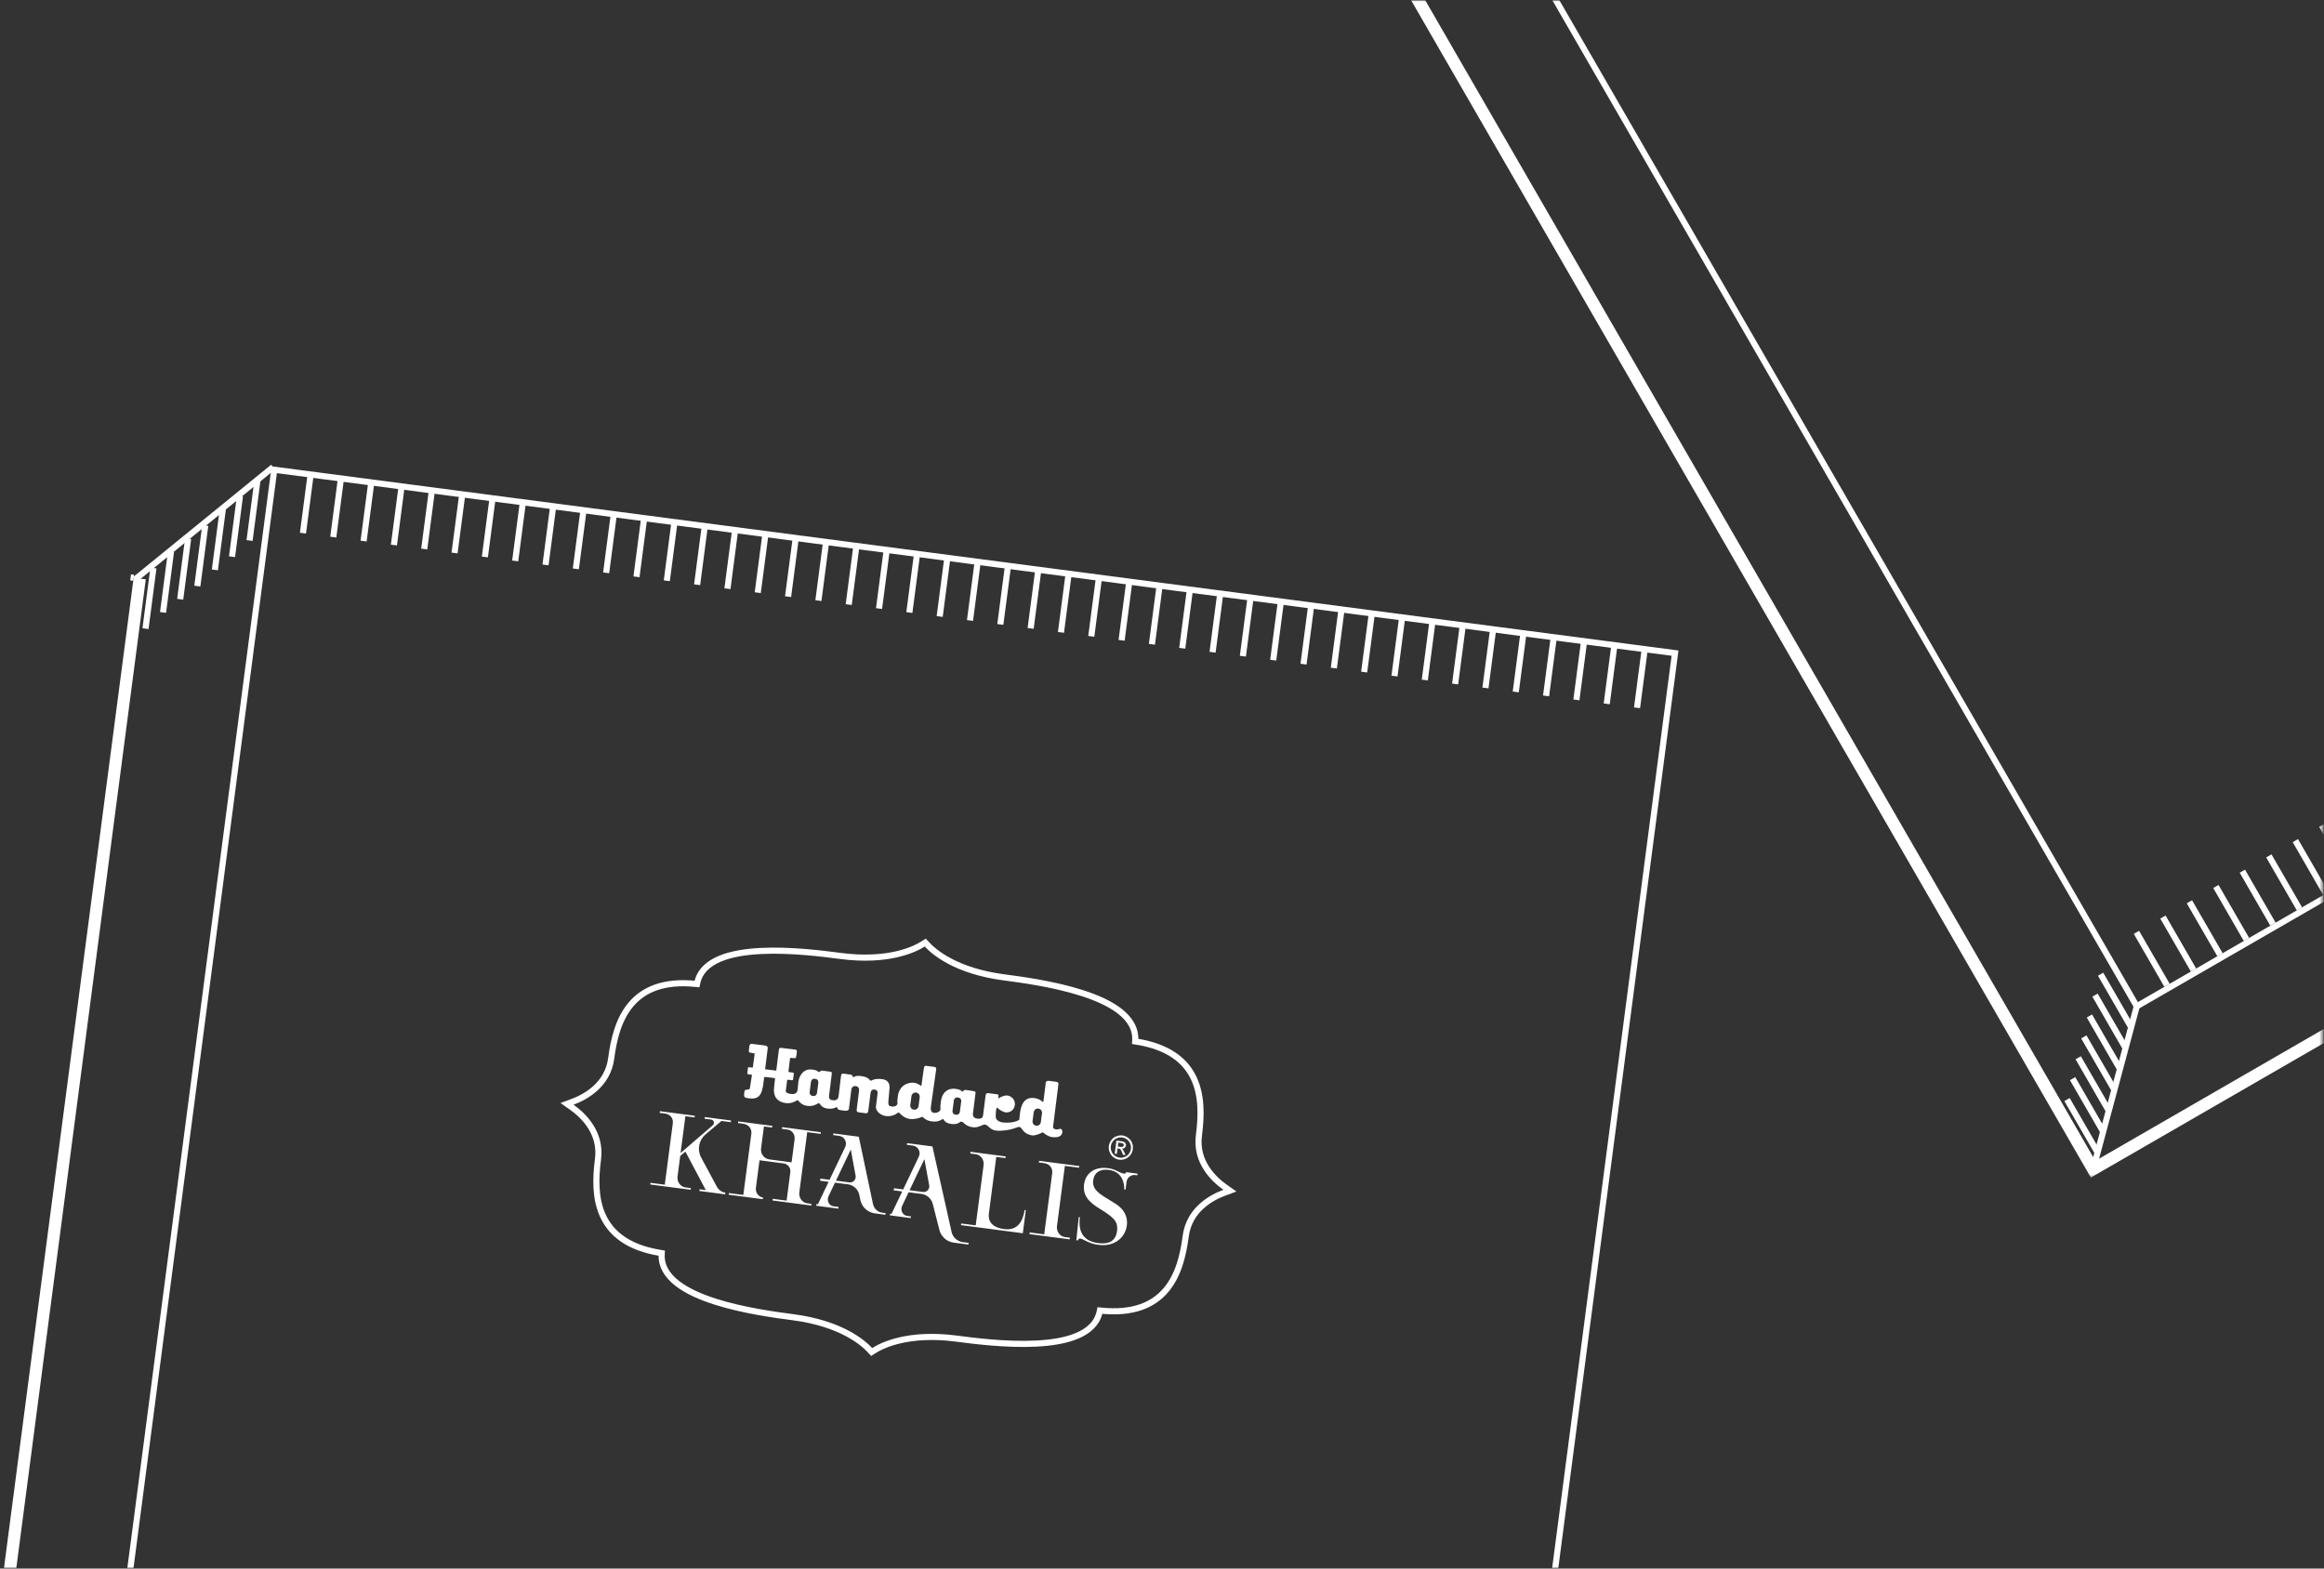 <svg width="760" height="513" viewBox="0 0 760 513" fill="none" xmlns="http://www.w3.org/2000/svg">
<rect x="0" y="0" width="760" height="513" fill="#333333" stroke="none"/>
<mask id="mask0_804_1520" style="mask-type:alpha" maskUnits="userSpaceOnUse" x="0" y="0" width="760" height="513">
<rect x="0.738" width="759" height="513" fill="#D9D9D9"/>
</mask>
<g mask="url(#mask0_804_1520)">
<mask id="mask1_804_1520" style="mask-type:alpha" maskUnits="userSpaceOnUse" x="-1161" y="0" width="1921" height="513">
<rect x="-1160.26" width="1920" height="513" fill="#EC0F18"/>
</mask>
<g mask="url(#mask1_804_1520)">
<rect x="89.686" y="153.627" width="462" height="652" transform="rotate(7.46 89.686 153.627)" stroke="white" stroke-width="2"/>
<path d="M187.202 360.367L185.425 361.029L186.974 362.121C190.696 364.747 196.698 370.427 195.557 379.139C194.764 385.195 194.537 392.016 197.233 397.765C199.972 403.605 205.624 408.137 216.108 409.8C216.109 409.8 216.11 409.8 216.111 409.8L216.407 409.849L216.39 410.162C216.389 410.163 216.389 410.164 216.389 410.165C216.157 414.108 218.285 417.275 221.504 419.77C224.714 422.258 229.129 424.182 233.816 425.684C243.189 428.687 253.976 430.1 259.278 430.794L259.299 430.797C275.152 432.873 282.303 439.2 284.483 441.563L285.049 442.177L285.754 441.73C288.469 440.007 297.008 435.734 312.861 437.81L312.883 437.813C318.184 438.507 328.971 439.92 338.801 439.431C343.717 439.186 348.479 438.464 352.22 436.887C355.974 435.304 358.845 432.792 359.636 428.921C359.636 428.92 359.637 428.92 359.637 428.92L359.7 428.612L359.999 428.641C360 428.642 360.001 428.642 360.002 428.642C370.561 429.734 377.189 426.81 381.339 421.872C385.425 417.011 386.961 410.362 387.754 404.306C388.893 395.607 396.157 391.651 400.429 390.072L402.213 389.413L400.659 388.317C396.937 385.691 390.936 380.011 392.076 371.299C392.869 365.244 393.1 358.423 390.405 352.674C387.668 346.833 382.015 342.301 371.522 340.638L371.517 340.637L371.225 340.592L371.242 340.288C371.242 340.288 371.242 340.288 371.242 340.287C371.475 336.343 369.347 333.176 366.127 330.681C362.918 328.193 358.503 326.269 353.816 324.767C344.442 321.764 333.656 320.351 328.354 319.657L328.333 319.654C312.48 317.578 305.328 311.251 303.149 308.888L302.583 308.274L301.878 308.721C299.163 310.444 290.624 314.717 274.77 312.641L274.749 312.638C269.448 311.944 258.661 310.531 248.83 311.02C243.915 311.265 239.153 311.987 235.411 313.564C231.658 315.146 228.787 317.659 227.996 321.529C227.995 321.53 227.995 321.531 227.995 321.531L227.933 321.829L227.64 321.797L227.634 321.797C217.074 320.703 210.445 323.627 206.294 328.566C202.209 333.427 200.672 340.076 199.879 346.132C198.74 354.831 191.479 358.774 187.202 360.367Z" stroke="white" stroke-width="2"/>
<path fill-rule="evenodd" clip-rule="evenodd" d="M347.079 369.293C346.874 369.131 346.616 369.195 346.3 369.274C346.034 369.341 345.727 369.418 345.376 369.377C344.759 369.273 344.318 369.022 344.366 368.654C344.527 367.425 346.043 355.241 346.043 355.241C346.054 355.164 346.065 355.089 346.075 355.017L346.075 355.017C346.175 354.334 346.236 353.914 345.253 353.786L343.18 353.514C342.019 353.372 341.975 353.957 341.931 354.541C341.925 354.621 341.919 354.701 341.91 354.779C341.91 354.779 341.297 359.629 341.246 360.02C341.193 360.422 341.128 360.493 340.874 360.278C340.343 359.857 339.583 359.291 338.196 359.121C336.843 358.944 335.691 359.304 334.872 360.31C334.347 360.957 333.955 361.883 333.714 363.124L333.708 363.157L333.708 363.157C333.671 363.356 333.636 363.544 333.613 363.724C333.449 364.731 333.401 365.451 333.374 365.864C333.362 366.039 333.354 366.159 333.342 366.222C331.332 367.538 328.026 367.128 327.597 367.049C327.345 366.993 326.636 366.809 326.142 366.359C325.85 366.093 325.638 365.736 325.623 365.245C325.609 364.573 325.695 362.46 326.021 362.207C326.981 363.14 328.213 363.721 328.843 363.815C329.573 363.922 331.579 363.583 331.86 361.438C332.141 359.294 330.251 358.399 329.564 358.309C328.496 358.169 327.6 358.637 326.665 359.125C326.592 359.164 326.517 359.202 326.443 359.241C326.456 359.045 326.474 358.874 326.49 358.727L326.49 358.727C326.546 358.196 326.571 357.963 326.233 357.918L323.495 357.56C322.485 357.348 322.358 357.888 322.306 358.29L321.504 364.672C321.419 365.32 321.213 366.031 319.646 365.86C318.078 365.689 318.14 364.618 318.166 364.246C318.213 363.628 318.955 357.965 318.955 357.965C318.964 357.894 318.975 357.825 318.985 357.759C319.061 357.27 319.113 356.942 318.378 356.856L316.034 356.503C315.166 356.39 315.044 356.724 314.973 356.917C314.938 357.015 314.915 357.077 314.816 357.025C314.655 356.943 314.531 356.856 314.406 356.769C314.045 356.519 313.683 356.266 312.455 356.114C311.79 356.027 310.662 356.027 309.691 356.638C309.495 356.76 309.294 356.916 309.114 357.085C308.857 357.324 308.617 357.611 308.437 357.951C308.154 358.391 307.823 359.2 307.656 360.473C307.52 361.514 307.526 361.867 307.536 362.409C307.538 362.53 307.541 362.66 307.542 362.81C307.541 363.332 306.984 363.714 306.364 363.882C306.036 363.976 305.695 363.999 305.429 363.964C305.174 363.931 304.948 363.845 304.779 363.675C304.487 363.409 304.334 362.935 304.39 362.17L304.684 360.095L306.136 349.868C306.219 349.231 306.046 349.004 305.558 348.94L302.854 348.586C302.312 348.524 302.235 348.891 302.177 349.171L302.177 349.171C302.164 349.235 302.151 349.295 302.134 349.344L301.309 355.211C300.468 354.579 299.551 354.175 298.894 354.111C297.737 353.994 296.258 354.357 295.2 355.286L295.161 355.326C294.6 355.821 294.29 356.383 294.035 356.951C293.813 357.445 293.709 357.715 293.554 358.99C293.4 360.163 293.5 361.039 293.5 361.039C293.327 361.584 292.674 362.01 291.741 361.899C290.81 361.777 290.542 361.674 290.487 360.542L290.686 358.33L290.885 356.039L290.887 356.009C290.937 355.451 291.128 353.287 288.516 352.945C286.531 352.685 285.672 353.079 285.18 353.305C285.013 353.381 284.888 353.438 284.775 353.444C284.623 353.45 284.531 353.34 284.395 353.176C284.117 352.842 283.653 352.282 282.097 352.025C282.037 352.016 281.974 352.005 281.906 351.993C281.146 351.863 279.961 351.659 279.01 352.36C278.72 351.56 278.482 351.484 278.026 351.435L276.906 351.289C276.68 351.264 276.48 351.232 276.303 351.204C275.689 351.106 275.346 351.051 275.087 351.494L274.918 352.778L274.504 356.291L274.241 358.472C274.163 359.064 274.044 359.287 273.826 359.485C273.748 359.527 273.675 359.567 273.607 359.605C273.527 359.649 273.454 359.689 273.389 359.724C273.136 359.849 272.935 359.914 272.559 359.865C272.004 359.792 271.607 359.729 271.37 359.471C271.192 359.277 271.107 358.982 271.091 358.502L271.43 355.911L271.858 352.389L272.001 351.294C272.064 350.571 271.873 350.548 271.627 350.518L271.585 350.513L268.791 350.147C268.491 350.138 268.381 350.252 268.268 350.369C268.17 350.47 268.07 350.574 267.841 350.602C267.753 350.612 267.68 350.557 267.564 350.471C267.322 350.289 266.892 349.966 265.734 349.815C264.027 349.591 262.958 350.178 262.162 351.176C261.583 351.895 261.212 352.835 261.075 353.885L261.002 354.614L260.799 356.678C260.477 357.76 259.568 357.902 258.602 357.787C258.358 357.755 256.868 357.515 256.958 356.822L257.308 354.153L257.354 353.716C257.36 353.665 257.366 353.618 257.371 353.575C257.397 353.364 257.411 353.243 257.48 353.182C257.571 353.101 257.76 353.129 258.201 353.196C258.395 353.225 258.637 353.261 258.942 353.299C259.252 353.34 259.342 353.17 259.35 353.023L259.597 351.135C259.622 350.946 259.469 350.823 259.314 350.803L258.227 350.661C258.198 350.657 258.171 350.654 258.146 350.651C257.907 350.622 257.817 350.611 257.852 350.339C257.87 350.205 258.294 346.795 258.302 346.649L258.362 346.191C258.382 346.035 258.437 345.962 258.66 345.98C258.959 346.019 259.255 346.032 259.404 346.039C259.453 346.041 259.486 346.043 259.497 346.044C259.585 346.047 259.671 346.055 259.752 346.063C259.972 346.086 260.156 346.104 260.238 345.982L260.303 345.832C260.449 345.408 260.646 343.9 260.577 343.652L260.438 343.418C260.328 343.313 260.075 343.268 259.807 343.245L255.502 342.715C254.903 342.637 254.759 342.879 254.69 343.495C254.69 343.495 254.007 349.052 253.851 350.156L250.201 349.701C250.239 349.41 250.377 348.36 250.506 347.287C250.751 345.331 251.065 342.85 251.065 342.85C251.15 342.202 250.569 341.99 250.003 341.915L246.065 341.423C245.5 341.349 245.147 341.461 245.058 342.143C245.037 342.299 245.008 342.522 244.903 343.497C244.855 343.866 244.896 344.155 245.211 344.242C245.417 344.303 246.221 344.453 246.576 344.5C246.809 344.53 246.798 344.612 246.771 344.815L246.767 344.843C246.737 345.074 246.678 345.505 246.609 346.009L246.609 346.011C246.471 347.021 246.293 348.321 246.228 348.874C246.192 349.153 246.132 349.179 245.876 349.157L244.944 349.035C244.767 349.012 244.645 348.996 244.61 349.264L244.389 350.95C244.364 351.14 244.393 351.269 244.667 351.328C244.985 351.392 245.449 351.464 245.913 351.536L245.913 351.536L245.913 351.536C245.875 351.827 245.398 354.956 245.216 356C245.135 356.288 244.811 356.327 244.455 356.37L244.455 356.37C244.349 356.383 244.241 356.396 244.136 356.416C244.103 356.421 244.068 356.425 244.031 356.43C243.941 356.441 243.841 356.453 243.732 356.488C243.521 356.551 243.476 356.716 243.37 357.531C243.216 358.704 243.442 358.96 244.332 359.134C244.74 359.21 245.496 359.286 246.061 359.281C247.894 359.225 248.675 358.26 249.158 356.721C249.296 356.273 249.415 355.789 249.519 355.257L249.874 352.543C249.908 352.286 250.01 352.198 250.254 352.229C250.919 352.317 252.407 352.489 253.062 352.563C253.428 352.611 253.479 352.743 253.452 352.944L253.335 353.837C253.335 353.837 253.03 356.342 253.098 356.942L253.128 357.23C253.255 358.155 253.531 358.884 254.129 359.485C254.687 360.047 255.561 360.604 256.948 360.774C258.682 361.001 260.009 360.247 260.567 359.929C260.715 359.845 260.809 359.792 260.842 359.796C260.918 359.806 261.018 359.922 261.165 360.092C261.574 360.568 262.349 361.467 263.99 361.674C265.743 361.894 266.756 361.309 267.375 360.951C267.555 360.847 267.702 360.762 267.824 360.722C267.934 360.826 268.035 360.961 268.147 361.111L268.147 361.111C268.544 361.643 269.082 362.363 270.682 362.573C272.122 362.761 272.905 362.388 273.319 362.191C273.492 362.108 273.6 362.057 273.665 362.089C273.711 362.112 273.746 362.198 273.791 362.308C273.863 362.482 273.96 362.718 274.161 362.869C274.403 363.003 275.015 363.151 275.796 363.208C275.873 363.214 275.958 363.224 276.048 363.234C276.7 363.307 277.636 363.411 277.649 362.406L278.392 356.471C278.536 355.376 279.243 355.139 279.82 355.215C280.44 355.296 281.062 355.627 280.921 356.79L280.179 362.714C280.083 363.451 280.195 363.716 280.971 363.818L283.066 364.092C283.765 364.172 283.883 363.79 283.962 363.187C283.962 363.187 284.566 358.404 284.667 357.633C284.782 356.921 285.011 356.213 286.019 356.345C287.039 356.478 287.044 357.217 286.952 357.921C286.952 357.921 286.666 360.19 286.462 361.833C286.247 363.475 288.136 364.801 289.6 364.993C291.768 365.277 293.071 364.343 293.612 363.954C293.754 363.852 293.844 363.788 293.883 363.793C293.931 363.799 294.036 363.905 294.196 364.068C294.698 364.578 295.748 365.644 297.334 365.938C299.158 366.168 300.475 365.683 301.165 365.429C301.411 365.339 301.577 365.278 301.659 365.288C301.741 365.299 301.837 365.388 301.977 365.519C302.366 365.881 303.096 366.561 304.824 366.771C306.573 366.991 307.527 366.429 308.014 366.141C308.182 366.042 308.295 365.976 308.366 365.985C308.438 365.994 308.502 366.087 308.597 366.224C308.868 366.615 309.39 367.369 311.065 367.588C312.721 367.805 313.353 367.38 313.792 367.084C314.026 366.927 314.205 366.806 314.455 366.839C314.715 366.873 314.939 367.073 315.227 367.33C315.752 367.798 316.491 368.457 318.05 368.662C319.109 368.8 319.542 368.642 320.395 368.331C320.542 368.277 320.701 368.219 320.878 368.157C320.961 368.125 321.043 368.085 321.126 368.045L321.126 368.045C321.414 367.907 321.727 367.757 322.208 367.82C322.656 367.879 323.259 368.437 323.657 368.806C323.8 368.939 323.917 369.047 323.991 369.099C324.891 369.746 325.711 369.783 326.619 369.825L326.703 369.829C329.826 369.734 331.3 369.19 332.222 368.849C332.693 368.675 333.021 368.555 333.35 368.575C333.711 368.597 333.927 368.894 334.216 369.29C334.707 369.963 335.407 370.923 337.377 371.317C338.437 371.525 339.9 370.842 340.61 370.51C340.835 370.405 340.985 370.336 341.022 370.34C341.052 370.344 341.131 370.409 341.254 370.51C341.772 370.935 343.076 372.005 344.86 371.945C344.869 371.945 344.883 371.945 344.902 371.945C345.23 371.952 346.986 371.989 347.374 370.57C347.487 370.131 347.371 369.468 347.127 369.356L347.079 369.293ZM267.17 357.535C267.093 358.127 266.553 358.544 265.965 358.467L265.688 358.431C265.101 358.354 264.687 357.812 264.765 357.22L265.219 353.746C265.297 353.154 265.837 352.736 266.424 352.813L266.701 352.849C267.289 352.926 267.702 353.469 267.625 354.061L267.17 357.535ZM300.386 361.748C300.287 362.507 299.598 363.03 298.855 362.933C298.113 362.836 297.583 362.142 297.681 361.393L298.059 358.512C298.157 357.764 298.847 357.229 299.589 357.326C300.332 357.424 300.861 358.118 300.763 358.866L300.386 361.748ZM313.892 363.652C313.814 364.244 313.275 364.662 312.687 364.585L312.41 364.549C311.823 364.472 311.409 363.929 311.486 363.337L311.941 359.864C312.019 359.272 312.558 358.854 313.146 358.931L313.423 358.967C314.01 359.044 314.424 359.587 314.346 360.179L313.892 363.652ZM340.379 366.984C340.28 367.744 339.591 368.267 338.848 368.17C338.106 368.073 337.577 367.379 337.675 366.63L338.052 363.749C338.15 363 338.84 362.466 339.583 362.563C340.325 362.66 340.855 363.355 340.757 364.103L340.379 366.984ZM368.242 383.493L368.258 383.37L368.271 383.36L371.995 383.848L371.923 384.395L371.28 384.311C369.884 384.128 368.591 385.129 368.406 386.547L368.074 389.083L367.686 389.032C367.627 385.434 365.998 383.063 362.606 382.619C359.724 382.241 357.824 383.492 357.488 386.061C357.334 387.234 357.631 388.238 358.337 389.137C359.042 390.036 360.421 391.046 362.432 392.218C364.286 393.301 365.593 394.166 366.264 394.81C368.053 396.476 368.774 398.456 368.508 400.75C368.228 402.883 367.22 404.558 365.513 405.799C363.81 407.008 361.677 407.456 359.127 407.122C357.864 406.956 356.637 406.591 355.428 406.013C354.256 405.405 353.606 405.115 353.44 405.093C352.919 405.025 352.6 405.222 352.504 405.698L351.983 405.63L352.77 398.065L353.158 398.115C352.412 403.561 354.987 406.023 359.121 406.564C362.846 407.052 364.892 405.718 365.3 402.602C365.502 401.061 365.179 399.826 364.348 398.853C363.517 397.881 362.015 396.776 359.884 395.486C355.953 393.131 354.043 390.926 354.514 387.33C354.985 383.734 357.975 381.478 362.276 382.041C363.318 382.178 364.36 382.485 365.375 383.004C366.389 383.523 367.076 383.783 367.431 383.83C367.886 383.889 368.149 383.776 368.242 383.493ZM288.49 396.623C286.983 396.426 285.762 395.244 285.462 393.659L280.841 371.776L279.544 371.606L272.539 370.689L272.467 371.236L274.44 371.495C276.147 371.718 277.146 373.564 276.399 375.136L271.285 385.861L268.281 385.468L268.191 386.16L270.973 386.525L267.475 393.86L266.988 393.796L266.916 394.343L272.503 395.075L274.154 395.291L274.226 394.744L272.574 394.528C271.1 394.335 270.271 392.658 270.941 391.247L273.057 386.798L275.407 387.105L277.281 387.339C279.144 387.583 280.65 388.996 281.027 390.852L281.342 392.404C281.803 394.657 283.573 396.377 285.796 396.793L288.431 397.161L289.529 397.304L289.6 396.757L288.503 396.613L288.49 396.623ZM277.747 386.708L273.38 386.136L278.229 375.967L279.804 384.523C280.035 385.769 278.989 386.87 277.747 386.708ZM234.409 388.076L229.286 378.555C227.926 376.026 228.528 372.889 230.709 371.039L235.934 366.611L239.005 367.013L239.077 366.466L234.199 365.827L230.475 365.34L230.403 365.887L232.609 366.176C233.474 366.289 233.774 367.442 233.087 368.033L222.565 377.096L224.14 365.067L227.144 365.46L227.216 364.913L219.512 363.904L215.788 363.417L215.716 363.964L217.39 364.183C219.053 364.401 220.258 365.615 220.027 367.38L217.397 387.461L212.719 386.849L212.648 387.396L214.322 387.615L224.087 388.894L225.872 389.128L225.943 388.581L224.159 388.347C222.496 388.129 221.342 386.524 221.572 384.77L222.451 378.058L224.147 376.644L230.819 389.23L228.78 388.963L228.708 389.511L237.143 390.615L237.215 390.068C236.029 389.913 234.997 389.187 234.408 388.087L234.409 388.076ZM311.266 403.252C311.724 404.664 312.943 406.028 315.127 406.314L315.109 406.277L316.772 406.495L316.7 407.042L311.889 406.412C309.517 406.102 307.609 404.318 307.128 401.96L305.095 393.98C304.716 392.136 303.21 390.723 301.348 390.479L299.484 390.247L297.134 389.939L295.018 394.388C294.349 395.8 295.178 397.476 296.652 397.669L297.905 397.833L297.833 398.38L297.556 398.344L296.58 398.216L290.994 397.485L291.065 396.938L291.553 397.001L295.049 389.677L292.267 389.313L292.357 388.62L295.361 389.014L300.474 378.3C301.23 376.74 300.232 374.894 298.525 374.671L296.563 374.414L296.634 373.867L303.629 374.782L304.926 374.952L311.266 403.252ZM297.448 389.264L301.816 389.836L301.827 389.838C303.057 389.999 304.103 388.897 303.87 387.663L302.296 379.107L297.448 389.264ZM264.683 369.808L259.485 369.127L255.76 368.639L255.689 369.186L257.54 369.429C259.014 369.622 260.055 371.053 259.851 372.617L258.865 380.145L251.616 379.196C249.875 378.968 248.653 377.365 248.883 375.611L249.825 368.419L252.507 368.77L252.579 368.223L245.152 367.25L241.428 366.762L241.356 367.31L243.074 367.535C244.803 367.761 245.91 369.213 245.711 370.731L243.082 390.813L238.359 390.195L238.288 390.742L240.006 390.967L249.439 392.202L249.511 391.655C248.025 391.461 246.995 390.031 247.201 388.456L248.377 379.476L256.269 380.509C257.666 380.692 258.636 381.978 258.453 383.374L257.237 392.667L252.703 392.073L252.631 392.62L254.482 392.863L263.915 394.098L265.29 394.278L265.362 393.731L263.987 393.551C262.324 393.333 261.17 391.728 261.4 389.974L263.98 370.272L266.984 370.666L268.358 370.845L268.43 370.298L264.705 369.811L264.683 369.808ZM343.528 380.132L349.204 380.875L349.226 380.878L352.95 381.365L352.878 381.913L351.238 381.698L348.234 381.305L345.654 401.007C345.425 402.76 346.579 404.365 348.241 404.583L349.882 404.798L349.81 405.345L348.17 405.13L338.404 403.852L336.664 403.624L336.736 403.077L341.48 403.698L344.096 383.717C344.326 381.963 343.135 380.637 341.472 380.419L339.732 380.191L339.804 379.644L343.528 380.132ZM328.344 401.978C325.296 401.579 322.965 400.092 323.389 396.853L325.81 378.368L328.814 378.762L328.885 378.214L321.115 377.197L317.391 376.709L317.319 377.257L319.07 377.486C320.733 377.704 321.887 379.309 321.657 381.062L319.078 400.764L314.322 400.142L314.251 400.689L315.991 400.917L334.48 403.338L335.467 395.799L335.079 395.748C334.531 399.164 333 402.587 328.344 401.978ZM368.929 372.132C368.354 371.704 367.733 371.452 367.068 371.365C366.414 371.28 365.748 371.374 365.072 371.626C364.396 371.879 363.844 372.306 363.406 372.896C362.968 373.487 362.703 374.134 362.614 374.815C362.524 375.496 362.615 376.178 362.877 376.849C363.139 377.519 363.562 378.075 364.138 378.502C364.713 378.93 365.344 379.194 366.02 379.283C366.696 379.371 367.373 379.278 368.039 379.013C368.706 378.748 369.258 378.321 369.683 377.74C370.12 377.161 370.371 376.535 370.462 375.843C370.552 375.15 370.472 374.469 370.201 373.786C369.941 373.105 369.516 372.56 368.929 372.132ZM365.319 372.238C365.874 372.028 366.424 371.952 366.976 372.023C367.517 372.095 368.041 372.3 368.522 372.658C369.018 373.006 369.374 373.473 369.593 374.036C369.824 374.6 369.895 375.178 369.82 375.747C369.745 376.317 369.53 376.845 369.173 377.332C368.817 377.808 368.364 378.169 367.805 378.392C367.246 378.614 366.684 378.688 366.119 378.614C365.553 378.54 365.029 378.323 364.546 377.965C364.063 377.606 363.706 377.15 363.486 376.588C363.267 376.025 363.194 375.459 363.269 374.889C363.344 374.32 363.559 373.791 363.929 373.294C364.297 372.809 364.761 372.449 365.319 372.238ZM365.101 373.039L364.544 377.294L364.53 377.315L365.217 377.405L365.454 375.596L365.853 375.648C366.086 375.679 366.268 375.748 366.377 375.864C366.537 376.022 366.726 376.387 366.956 376.951L367.246 377.671L368.077 377.78L367.677 376.875C367.486 376.441 367.311 376.134 367.167 375.945C367.09 375.844 366.988 375.763 366.842 375.675C367.212 375.69 367.516 375.605 367.769 375.399C368.021 375.193 368.167 374.94 368.208 374.627C368.237 374.404 368.197 374.194 368.09 373.976C367.984 373.757 367.824 373.6 367.612 373.493C367.401 373.386 367.052 373.294 366.553 373.229L365.101 373.039ZM366.377 375.092L365.557 374.984L365.725 373.7L366.501 373.802C366.833 373.845 367.062 373.909 367.178 373.97C367.294 374.03 367.383 374.122 367.437 374.231C367.49 374.34 367.509 374.456 367.493 374.579C367.468 374.769 367.37 374.915 367.209 375.019C367.049 375.123 366.776 375.144 366.377 375.092Z" fill="white"/>
<mask id="path-6-outside-1_804_1520" maskUnits="userSpaceOnUse" x="-40.941" y="188.956" width="542.741" height="706.465" fill="black">
<rect fill="white" x="-40.941" y="188.956" width="542.741" height="706.465"/>
<path d="M45.693 189.216L501.8 248.939L417.408 893.438L-38.699 833.714L45.693 189.216Z"/>
</mask>
<path d="M-38.699 833.714L-40.682 833.454L-40.941 835.437L-38.958 835.697L-38.699 833.714ZM417.667 891.455L-38.439 831.731L-38.958 835.697L417.148 895.421L417.667 891.455ZM-36.716 833.974L47.676 189.475L43.71 188.956L-40.682 833.454L-36.716 833.974Z" fill="white" mask="url(#path-6-outside-1_804_1520)"/>
<path d="M89.294 152.768L44.141 189.517" stroke="white" stroke-width="2"/>
<line x1="101.67" y1="154.534" x2="99.074" y2="174.364" stroke="white" stroke-width="2"/>
<line x1="111.585" y1="155.832" x2="108.989" y2="175.663" stroke="white" stroke-width="2"/>
<line x1="121.501" y1="157.13" x2="118.905" y2="176.961" stroke="white" stroke-width="2"/>
<line x1="131.416" y1="158.429" x2="128.82" y2="178.259" stroke="white" stroke-width="2"/>
<line x1="141.331" y1="159.727" x2="138.735" y2="179.558" stroke="white" stroke-width="2"/>
<line x1="151.247" y1="161.025" x2="148.651" y2="180.856" stroke="white" stroke-width="2"/>
<line x1="161.162" y1="162.324" x2="158.566" y2="182.154" stroke="white" stroke-width="2"/>
<line x1="171.077" y1="163.622" x2="168.481" y2="183.453" stroke="white" stroke-width="2"/>
<line x1="180.993" y1="164.92" x2="178.397" y2="184.751" stroke="white" stroke-width="2"/>
<line x1="190.909" y1="166.219" x2="188.312" y2="186.049" stroke="white" stroke-width="2"/>
<line x1="200.824" y1="167.517" x2="198.227" y2="187.348" stroke="white" stroke-width="2"/>
<line x1="210.74" y1="168.815" x2="208.143" y2="188.646" stroke="white" stroke-width="2"/>
<line x1="220.655" y1="170.114" x2="218.058" y2="189.944" stroke="white" stroke-width="2"/>
<line x1="230.57" y1="171.412" x2="227.973" y2="191.243" stroke="white" stroke-width="2"/>
<line x1="240.486" y1="172.71" x2="237.889" y2="192.541" stroke="white" stroke-width="2"/>
<line x1="250.401" y1="174.009" x2="247.804" y2="193.839" stroke="white" stroke-width="2"/>
<line x1="260.316" y1="175.307" x2="257.719" y2="195.138" stroke="white" stroke-width="2"/>
<line x1="270.232" y1="176.605" x2="267.635" y2="196.436" stroke="white" stroke-width="2"/>
<line x1="280.147" y1="177.904" x2="277.55" y2="197.734" stroke="white" stroke-width="2"/>
<line x1="290.062" y1="179.202" x2="287.465" y2="199.033" stroke="white" stroke-width="2"/>
<line x1="299.978" y1="180.5" x2="297.381" y2="200.331" stroke="white" stroke-width="2"/>
<line x1="309.893" y1="181.799" x2="307.296" y2="201.63" stroke="white" stroke-width="2"/>
<line x1="319.808" y1="183.097" x2="317.211" y2="202.928" stroke="white" stroke-width="2"/>
<line x1="329.724" y1="184.395" x2="327.127" y2="204.226" stroke="white" stroke-width="2"/>
<line x1="339.639" y1="185.694" x2="337.042" y2="205.525" stroke="white" stroke-width="2"/>
<line x1="349.554" y1="186.992" x2="346.957" y2="206.823" stroke="white" stroke-width="2"/>
<line x1="359.47" y1="188.29" x2="356.873" y2="208.121" stroke="white" stroke-width="2"/>
<line x1="369.385" y1="189.589" x2="366.788" y2="209.42" stroke="white" stroke-width="2"/>
<line x1="379.3" y1="190.887" x2="376.703" y2="210.718" stroke="white" stroke-width="2"/>
<line x1="389.216" y1="192.185" x2="386.619" y2="212.016" stroke="white" stroke-width="2"/>
<line x1="399.131" y1="193.484" x2="396.535" y2="213.315" stroke="white" stroke-width="2"/>
<line x1="409.046" y1="194.782" x2="406.45" y2="214.613" stroke="white" stroke-width="2"/>
<line x1="418.962" y1="196.081" x2="416.366" y2="215.911" stroke="white" stroke-width="2"/>
<line x1="428.877" y1="197.379" x2="426.281" y2="217.21" stroke="white" stroke-width="2"/>
<line x1="438.792" y1="198.677" x2="436.196" y2="218.508" stroke="white" stroke-width="2"/>
<line x1="448.707" y1="199.976" x2="446.111" y2="219.806" stroke="white" stroke-width="2"/>
<line x1="458.623" y1="201.274" x2="456.027" y2="221.105" stroke="white" stroke-width="2"/>
<line x1="468.538" y1="202.572" x2="465.942" y2="222.403" stroke="white" stroke-width="2"/>
<line x1="478.453" y1="203.871" x2="475.857" y2="223.701" stroke="white" stroke-width="2"/>
<line x1="488.369" y1="205.169" x2="485.773" y2="225" stroke="white" stroke-width="2"/>
<line x1="498.285" y1="206.467" x2="495.688" y2="226.298" stroke="white" stroke-width="2"/>
<line x1="508.2" y1="207.766" x2="505.603" y2="227.596" stroke="white" stroke-width="2"/>
<line x1="518.116" y1="209.064" x2="515.519" y2="228.895" stroke="white" stroke-width="2"/>
<line x1="528.031" y1="210.362" x2="525.434" y2="230.193" stroke="white" stroke-width="2"/>
<line x1="537.946" y1="211.661" x2="535.349" y2="231.491" stroke="white" stroke-width="2"/>
<line x1="50.178" y1="185.769" x2="47.581" y2="205.6" stroke="white" stroke-width="2"/>
<line x1="55.915" y1="180.469" x2="53.319" y2="200.3" stroke="white" stroke-width="2"/>
<line x1="61.522" y1="176.161" x2="58.925" y2="195.991" stroke="white" stroke-width="2"/>
<line x1="67.129" y1="171.852" x2="64.533" y2="191.683" stroke="white" stroke-width="2"/>
<line x1="72.866" y1="166.552" x2="70.269" y2="186.383" stroke="white" stroke-width="2"/>
<line x1="78.472" y1="162.244" x2="75.875" y2="182.074" stroke="white" stroke-width="2"/>
<line x1="84.209" y1="156.943" x2="81.613" y2="176.774" stroke="white" stroke-width="2"/>
<rect x="42.849" y="187.835" width="1" height="2" transform="rotate(7.46 42.849 187.835)" fill="white"/>
<rect x="372.771" y="-235.532" width="462" height="652" transform="rotate(-30 372.771 -235.532)" stroke="white" stroke-width="2"/>
<mask id="path-63-outside-2_804_1520" maskUnits="userSpaceOnUse" x="357.764" y="-410.525" width="726.104" height="795.649" fill="black">
<rect fill="white" x="357.764" y="-410.525" width="726.104" height="795.649"/>
<path d="M359.496 -180.525L757.868 -410.525L1082.87 152.392L684.496 382.392L359.496 -180.525Z"/>
</mask>
<path d="M684.496 382.392L682.764 383.392L683.764 385.124L685.496 384.124L684.496 382.392ZM1081.87 150.66L683.496 380.66L685.496 384.124L1083.87 154.124L1081.87 150.66ZM686.228 381.392L361.228 -181.525L357.764 -179.525L682.764 383.392L686.228 381.392Z" fill="white" mask="url(#path-63-outside-2_804_1520)"/>
<path d="M699.137 327.75L684.13 383.758" stroke="white" stroke-width="2"/>
<line x1="675.96" y1="359.607" x2="685.96" y2="376.927" stroke="white" stroke-width="2"/>
<line x1="677.79" y1="352.777" x2="687.79" y2="370.097" stroke="white" stroke-width="2"/>
<line x1="679.621" y1="345.947" x2="689.621" y2="363.267" stroke="white" stroke-width="2"/>
<line x1="681.451" y1="339.117" x2="691.451" y2="356.437" stroke="white" stroke-width="2"/>
<line x1="683.281" y1="332.287" x2="693.281" y2="349.607" stroke="white" stroke-width="2"/>
<line x1="685.111" y1="325.457" x2="695.111" y2="342.777" stroke="white" stroke-width="2"/>
<line x1="686.941" y1="318.626" x2="696.941" y2="335.947" stroke="white" stroke-width="2"/>
<line x1="698.664" y1="304.93" x2="708.664" y2="322.25" stroke="white" stroke-width="2"/>
<line x1="707.324" y1="299.93" x2="717.324" y2="317.25" stroke="white" stroke-width="2"/>
<line x1="715.984" y1="294.93" x2="725.984" y2="312.25" stroke="white" stroke-width="2"/>
<line x1="724.644" y1="289.93" x2="734.644" y2="307.25" stroke="white" stroke-width="2"/>
<line x1="733.305" y1="284.93" x2="743.305" y2="302.25" stroke="white" stroke-width="2"/>
<line x1="741.965" y1="279.93" x2="751.965" y2="297.25" stroke="white" stroke-width="2"/>
<line x1="750.626" y1="274.93" x2="760.626" y2="292.25" stroke="white" stroke-width="2"/>
<line x1="759.286" y1="269.93" x2="769.286" y2="287.25" stroke="white" stroke-width="2"/>
</g>
</g>
</svg>
